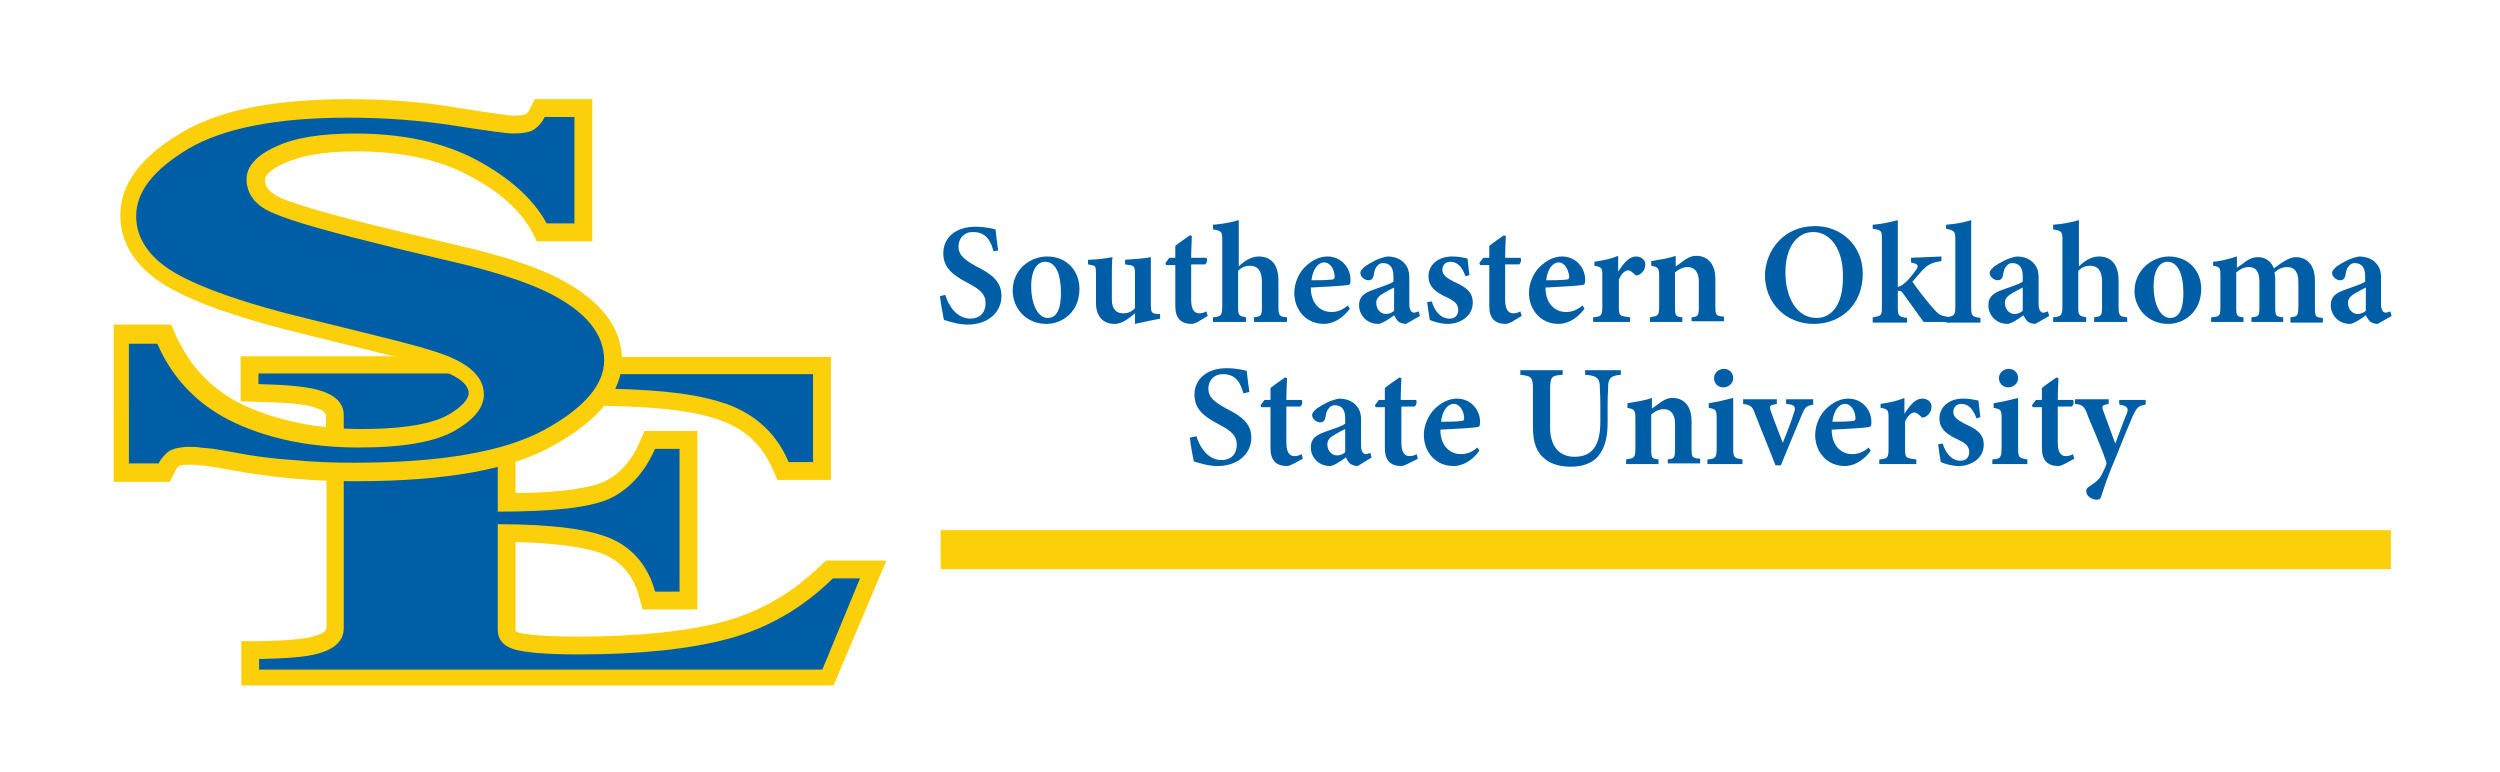 <?xml version="1.0" encoding="UTF-8"?> <svg xmlns="http://www.w3.org/2000/svg" xmlns:xlink="http://www.w3.org/1999/xlink" version="1.1" id="Layer_1" x="0px" y="0px" viewBox="0 0 378.2 116.8" style="enable-background:new 0 0 378.2 116.8;" xml:space="preserve"> <style type="text/css"> .st0{fill:#FBD00B;} .st1{fill:#005EA7;} </style> <g> <g> <path class="st0" d="M36.5,103.8V97l2.6,0c4.9-0.1,7.1-0.4,8.2-0.7c2.1-0.5,2.1-1.2,2.1-1.4V69.4l2.7,0.1c0,0,1.2,0,1.7,0 c8.5,0,15.5-0.7,20.9-2.1l3.3-0.9v8.1c8.1-0.1,11.7-1,13.3-1.7c2.4-1.1,4.2-3.1,5.5-6.1l0.7-1.6h8v27h-8.3l-0.5-1.9 c-0.8-3-2.5-5.1-5-6.3c-1.8-0.8-5.6-1.8-13.7-2v13.4c0,0.1,0,0.1,0,0.1c0,0,0,0,0,0c0,0,0.2,0.1,0.5,0.2c0.7,0.2,2.9,0.6,9,0.6 c9.1,0,16.5-0.8,22.1-2.3c5.4-1.5,10.3-4.3,14.6-8.5l0.8-0.7h9.1l-8,18.9H36.5z M117.6,72.6l-0.7-1.6c-1.6-3.7-4.2-6.1-7.9-7.4 c-3.8-1.4-8.7-2-17-2.2l-4.6-0.1l2.5-3.9c0.3-0.4,0.6-1,0.8-1.5l0.5-1.9h34.5v18.6H117.6z M54.6,68.2c-0.9,0-2.6-0.1-2.7-0.1 L49.3,68v-5.1c0-0.6-0.7-1-2.2-1.4c-1-0.3-3.2-0.6-8.1-0.7l-2.6-0.1v-6.8h35.4l0.8,1.3c0.4,0.7,1.5,2.7,1.5,4.3v0.2l0,0.2 c-0.2,2.1-1.2,3.6-3.4,5.2l-0.1,0.1l-0.1,0.1C67.2,67.2,61.9,68.2,54.6,68.2z"></path> <path class="st1" d="M130.1,87.5H126c-4.6,4.5-9.8,7.5-15.7,9.1c-5.9,1.6-13.5,2.4-22.8,2.4c-5,0-8.2-0.3-9.8-0.8 c-1.6-0.5-2.4-1.5-2.4-2.9v-16c8.4,0,14.2,0.8,17.4,2.3c3.2,1.5,5.4,4.2,6.4,7.9h3.7V67.9h-3.7c-1.6,3.6-3.9,6.1-6.8,7.5 c-3,1.4-8.7,2-17,2v-7.4c-5.6,1.5-12.8,2.2-21.5,2.2c-0.6,0-1.8,0-1.8,0v22.8c0,1.9-1.3,3.2-4,3.9c-1.7,0.5-4.7,0.7-8.8,0.8v1.6 h85.2L130.1,87.5L130.1,87.5z M119.3,69.9h3.7V56.6H93.2c-0.2,0.7-0.6,1.5-1.1,2.2c9.2,0.2,14,1,17.8,2.3 C114.3,62.7,117.5,65.6,119.3,69.9L119.3,69.9z M71.5,59.5c0-1.1-1.1-3-1.1-3H39.1v1.6c4.2,0.1,7.1,0.4,8.7,0.8 c2.8,0.7,4.2,2,4.2,3.9v2.6c0,0,1.7,0.1,2.6,0.1c6.8,0,11.7-0.9,14.6-2.6C70.9,61.6,71.3,60.7,71.5,59.5L71.5,59.5z"></path> <path class="st0" d="M53.8,72.8c-3.1,0-6.3-0.1-9.4-0.4c-3.2-0.3-6.4-0.7-9.5-1.3L32,70.6c-0.6-0.1-1.2-0.2-1.8-0.2 c-0.6-0.1-1-0.1-1.4-0.1c-1.1,0-1.6,0.1-1.7,0.2c-0.3,0.2-0.5,0.5-0.7,1l-0.7,1.4h-8.5V49.1h8.7l0.7,1.6 c2.2,4.9,5.6,8.4,10.5,10.7c5.1,2.3,11,3.5,17.6,3.5c7.9,0,11.5-1.2,13.2-2.2c1.9-1.1,3-2.3,3-3.2c0-1.1-1-2.1-3-3 c-1.8-0.8-5.7-2-11.6-3.4l-9.7-2.4c-10-2.4-16.9-4.8-21.2-7.3c-4.8-2.8-7.2-6.5-7.2-10.9c0-4.6,3.1-8.8,9.2-12.4 C33,16.7,41.3,15,52.8,15c5.6,0,11.2,0.4,16.4,1.3c6.9,1.1,8.2,1.2,8.4,1.2c1.3,0,1.8-0.2,1.9-0.2c0.3-0.2,0.5-0.5,0.7-0.9 l0.7-1.4h8.7v21.5h-8.4l-0.7-1.4c-1.7-3.2-4.9-6.1-9.5-8.5c-4.6-2.5-10.4-3.7-17.1-3.7c-4.7,0-8.3,0.6-10.9,1.8 c-0.9,0.4-2.9,1.4-2.9,2.5c0,0.5,0,1.7,2.5,2.8c2.6,1.1,8.6,2.8,17.8,5l11.3,2.7c5.2,1.3,9.4,2.7,12.6,4.3 c6.5,3.3,9.8,7.5,9.8,12.5c0,4.7-3.5,9.1-10.4,12.9C77.4,71,67.5,72.8,53.8,72.8z"></path> <path class="st1" d="M19.7,70.1H24c0.4-0.8,1-1.4,1.5-1.8c0.6-0.4,1.7-0.7,3.2-0.7c0.4,0,1,0,1.6,0.1c0.6,0.1,1.3,0.1,2,0.2 l2.9,0.5c3,0.6,6.1,1,9.2,1.2c3.1,0.3,6.2,0.4,9.2,0.4c13.2,0,22.8-1.7,28.8-5c6-3.3,9-6.8,9-10.5c0-4-2.8-7.4-8.4-10.2 c-3-1.5-7-2.8-12-4.1l-11.3-2.7c-9.4-2.3-15.5-4-18.2-5.2c-2.8-1.1-4.2-2.9-4.2-5.2c0-1.9,1.5-3.6,4.4-4.9c2.9-1.4,7-2,12-2 c7.2,0,13.3,1.3,18.4,4c5,2.7,8.6,5.9,10.6,9.6h4.2V17.7h-4.5c-0.4,0.8-0.9,1.4-1.5,1.8c-0.6,0.5-1.8,0.7-3.4,0.7 c-0.7,0-3.7-0.4-8.8-1.2c-5.2-0.8-10.5-1.2-16-1.2c-10.9,0-18.9,1.6-24.2,4.7c-5.3,3.2-7.9,6.5-7.9,10.2c0,3.4,2,6.3,5.9,8.6 c4,2.3,10.8,4.7,20.4,7l9.7,2.4c6.1,1.5,10.1,2.6,12.1,3.6c3,1.4,4.5,3.2,4.5,5.4c0,1.9-1.4,3.7-4.3,5.4 c-2.9,1.7-7.7,2.6-14.6,2.6c-7,0-13.3-1.2-18.7-3.7c-5.4-2.5-9.4-6.5-11.8-12h-4.3V70.1L19.7,70.1z"></path> </g> <g> <g> <path class="st1" d="M150.3,38c-0.4-1.4-1-2.9-3.1-2.9c-1.4,0-2.2,1-2.2,2.2c0,1.3,0.9,2,2.7,3c2.4,1.2,3.8,2.3,3.8,4.5 c0,2.5-2.1,4.3-5.1,4.3c-1.4,0-2.6-0.4-3.6-0.7c-0.1-0.5-0.5-2.5-0.6-3.6l0.8-0.2c0.4,1.4,1.6,3.6,3.8,3.6c1.4,0,2.3-0.9,2.3-2.3 c0-1.4-0.8-2.1-2.7-3.1c-2.3-1.2-3.7-2.3-3.7-4.5c0-2.2,1.7-4,4.9-4c1.4,0,2.6,0.3,3,0.4c0.1,0.8,0.2,1.8,0.4,3.2L150.3,38z"></path> <path class="st1" d="M158.4,38.8c3,0,4.9,2.2,4.9,4.9c0,3.5-2.6,5.3-5,5.3c-3.2,0-5.1-2.5-5.1-5C153.2,40.6,156,38.8,158.4,38.8z M158.1,39.6c-1.1,0-2.1,1.1-2.1,3.7c0,2.7,1,4.8,2.5,4.8c1,0,2-0.7,2-3.8C160.5,41.4,159.7,39.6,158.1,39.6z"></path> <path class="st1" d="M175.6,48.2c-1.2,0.2-2.5,0.5-3.9,0.8c0-0.4,0-1.1,0-1.6c-1,0.8-1.9,1.6-3.1,1.6c-1.7,0-2.8-1.1-2.8-3.2 v-4.4c0-1.1-0.1-1.2-0.7-1.3l-0.5-0.1v-0.7c1.1,0,2.7-0.2,3.7-0.4c-0.1,0.8-0.1,1.9-0.1,3.3v3.1c0,1.6,0.8,2.1,1.7,2.1 c0.7,0,1.3-0.2,1.8-0.8v-5.2c0-1.1-0.2-1.2-0.8-1.3l-0.7-0.1v-0.7c1.3-0.1,3.1-0.2,3.9-0.4v7.2c0,1.1,0.1,1.3,0.9,1.4l0.5,0V48.2 z"></path> <path class="st1" d="M181.2,48.7c-0.4,0.2-0.7,0.3-0.9,0.3c-1.6,0-2.5-0.8-2.5-2.7v-6.2h-1.4l-0.1-0.3l0.6-0.8h0.9v-1.8 c0.6-0.5,1.5-1.1,2.2-1.6l0.3,0.1c0,0.7-0.1,1.9-0.1,3.3h2.3c0.2,0.2,0.1,0.8-0.2,1h-2.1v5.4c0,1.7,0.7,2,1.2,2 c0.4,0,0.8-0.1,1.1-0.3l0.2,0.7L181.2,48.7z"></path> <path class="st1" d="M189.7,48.7V48c1.1-0.1,1.2-0.3,1.2-1.6v-3.8c0-1.7-0.7-2.4-1.8-2.4c-0.6,0-1.3,0.2-1.8,0.8v5.4 c0,1.3,0.1,1.4,1.2,1.6v0.7h-5V48c1.1-0.1,1.4-0.2,1.4-1.6V36.2c0-1.1-0.1-1.3-1.4-1.5V34c1.4-0.1,2.9-0.4,3.9-0.7 c0,0.8,0,1.7,0,2.6v4.4c0.8-0.8,1.9-1.5,3-1.5c1.9,0,3,1.2,3,3.7v3.9c0,1.4,0.2,1.5,1.3,1.6v0.7H189.7z"></path> <path class="st1" d="M204.2,46.7c-1.4,1.9-3,2.3-3.9,2.3c-2.8,0-4.5-2.2-4.5-4.7c0-1.5,0.7-3,1.6-3.9c1-1,2.2-1.6,3.4-1.6 c2.1,0,3.5,1.7,3.5,3.5c0,0.4,0,0.7-0.3,0.8c-0.4,0.1-3.4,0.3-5.7,0.4c0,2.5,1.5,3.7,3.1,3.7c0.9,0,1.7-0.3,2.5-1L204.2,46.7z M200.3,39.7c-0.9,0-1.7,1-1.9,2.7c1,0,2,0,3-0.1c0.3,0,0.5-0.1,0.5-0.4C201.9,40.8,201.3,39.7,200.3,39.7z"></path> <path class="st1" d="M212.7,49c-0.5,0-1-0.2-1.2-0.4c-0.3-0.3-0.4-0.6-0.6-0.9c-0.8,0.6-1.9,1.3-2.4,1.3c-1.8,0-2.9-1.4-2.9-2.8 c0-1.1,0.5-1.7,1.7-2.2c1.3-0.5,3-1,3.5-1.4v-0.8c0-1.3-0.5-2-1.6-2c-0.4,0-0.7,0.2-0.9,0.5c-0.3,0.3-0.4,0.8-0.5,1.4 c-0.1,0.5-0.4,0.7-0.8,0.7c-0.5,0-1.2-0.5-1.2-1.1c0-0.4,0.3-0.6,0.7-1c0.9-0.6,2.1-1.3,3.4-1.5c0.8,0,1.5,0.2,2.1,0.6 c0.9,0.7,1.2,1.5,1.2,2.6V46c0,1,0.4,1.3,0.7,1.3c0.2,0,0.5-0.1,0.7-0.2l0.2,0.7L212.7,49z M210.9,43.5c-0.4,0.2-1,0.5-1.5,0.8 c-0.7,0.4-1.2,0.8-1.2,1.5c0,1.2,0.9,1.7,1.4,1.7c0.4,0,0.9-0.1,1.3-0.5C210.9,45.9,210.9,44.5,210.9,43.5z"></path> <path class="st1" d="M221.7,41.8c-0.5-1.4-1.2-2.2-2.3-2.2c-0.7,0-1.2,0.5-1.2,1.2c0,0.8,0.6,1.2,1.7,1.8 c1.8,0.8,2.9,1.5,2.9,3.2c0,2.1-2,3.2-3.8,3.2c-1.1,0-2.3-0.4-2.7-0.6c-0.1-0.5-0.3-1.9-0.4-2.7l0.7-0.1c0.4,1.4,1.3,2.6,2.7,2.6 c0.8,0,1.3-0.5,1.3-1.3c0-0.8-0.4-1.3-1.7-1.9c-1.5-0.7-2.8-1.5-2.8-3.2c0-1.7,1.4-3,3.6-3c1,0,1.8,0.2,2.3,0.3 c0.1,0.6,0.2,2,0.3,2.5L221.7,41.8z"></path> <path class="st1" d="M228.7,48.7c-0.4,0.2-0.7,0.3-0.9,0.3c-1.6,0-2.5-0.8-2.5-2.7v-6.2h-1.4l-0.1-0.3l0.6-0.8h0.9v-1.8 c0.6-0.5,1.5-1.1,2.2-1.6l0.3,0.1c0,0.7-0.1,1.9-0.1,3.3h2.3c0.2,0.2,0.1,0.8-0.2,1h-2.1v5.4c0,1.7,0.7,2,1.2,2 c0.4,0,0.8-0.1,1.1-0.3l0.2,0.7L228.7,48.7z"></path> <path class="st1" d="M239.7,46.7c-1.4,1.9-3,2.3-3.9,2.3c-2.8,0-4.5-2.2-4.5-4.7c0-1.5,0.7-3,1.6-3.9c1-1,2.2-1.6,3.4-1.6 c2.1,0,3.5,1.7,3.5,3.5c0,0.4,0,0.7-0.3,0.8c-0.4,0.1-3.4,0.3-5.7,0.4c0,2.5,1.5,3.7,3.1,3.7c0.9,0,1.7-0.3,2.5-1L239.7,46.7z M235.8,39.7c-0.9,0-1.7,1-1.9,2.7c1,0,2,0,3-0.1c0.3,0,0.5-0.1,0.5-0.4C237.3,40.8,236.7,39.7,235.8,39.7z"></path> <path class="st1" d="M246.5,48.7H241V48c1.2-0.1,1.4-0.2,1.4-1.6v-4.7c0-1.2-0.1-1.3-1.2-1.5v-0.6c1.3-0.2,2.4-0.4,3.6-0.9 c0,0.7,0,1.7,0,2.4c0.9-1.4,1.7-2.3,2.7-2.3c0.8,0,1.4,0.5,1.4,1.2c0,0.9-0.6,1.4-1,1.6c-0.3,0.1-0.5,0.1-0.6-0.1 c-0.4-0.3-0.6-0.6-1-0.6c-0.4,0-1,0.4-1.4,1.4v4.1c0,1.4,0.1,1.4,1.7,1.6V48.7z"></path> <path class="st1" d="M255.9,48.7V48c1-0.1,1.1-0.2,1.1-1.7v-3.7c0-1.5-0.7-2.2-1.7-2.2c-0.7,0-1.3,0.3-1.9,0.8v5.2 c0,1.4,0.1,1.5,1.1,1.6v0.7h-4.9V48c1.2-0.2,1.4-0.2,1.4-1.7v-4.5c0-1.3-0.2-1.4-1.2-1.6v-0.7c1.2-0.2,2.6-0.4,3.7-0.8 c0,0.4,0,1.1,0,1.6c0.4-0.3,0.9-0.6,1.4-1c0.6-0.4,1.1-0.6,1.7-0.6c1.8,0,2.9,1.3,2.9,3.5v4.1c0,1.4,0.1,1.5,1.3,1.6v0.7H255.9z"></path> <path class="st1" d="M274.6,34.2c3.9,0,7.2,2.9,7.2,7.2c0,4.7-3.3,7.6-7.4,7.6c-4.3,0-7.4-3.2-7.4-7.4 C267.1,37.9,269.8,34.2,274.6,34.2z M274.3,35.1c-2.3,0-4.2,2.1-4.2,6.1c0,3.8,1.7,6.9,4.7,6.9c2.3,0,4-2,4-6.1 C278.9,37.7,276.9,35.1,274.3,35.1z"></path> <path class="st1" d="M294.6,48.7c-1.5,0-2.9,0-3.6,0c-0.1-0.1-3-4.2-3.1-4.3c-0.2-0.3-0.4-0.4-0.5-0.4c-0.1,0-0.2,0-0.3,0v2.4 c0,1.4,0.1,1.5,1.4,1.7v0.7h-5.2V48c1.3-0.2,1.4-0.2,1.4-1.7V36.2c0-1.3-0.1-1.4-1.4-1.6V34c1.3-0.1,2.7-0.4,3.8-0.7 c0,0.9,0,1.8,0,2.7v7.4c0.6-0.1,0.9-0.5,1.3-0.8c0.5-0.5,1.3-1.5,1.6-2c0.3-0.5,0-0.7-0.9-0.9v-0.7l4.6-0.2v0.7 c-1.4,0.2-2,0.5-2.8,1.3c-0.4,0.4-1,1.2-1.6,1.8c0.5,0.8,2.6,3.5,3.3,4.2c0.8,0.9,1.1,1,2,1.1V48.7z"></path> <path class="st1" d="M294.4,48.7V48c1.3-0.2,1.4-0.3,1.4-1.7V36.2c0-1.2-0.1-1.3-1.4-1.6V34c1.4-0.1,2.9-0.4,3.8-0.7c0,1,0,2,0,3 v10.1c0,1.4,0.1,1.5,1.4,1.7v0.7H294.4z"></path> <path class="st1" d="M307.9,49c-0.5,0-1-0.2-1.2-0.4c-0.3-0.3-0.4-0.6-0.6-0.9c-0.8,0.6-1.9,1.3-2.4,1.3c-1.8,0-2.9-1.4-2.9-2.8 c0-1.1,0.5-1.7,1.7-2.2c1.3-0.5,3-1,3.5-1.4v-0.8c0-1.3-0.5-2-1.6-2c-0.4,0-0.7,0.2-0.9,0.5c-0.3,0.3-0.4,0.8-0.5,1.4 c-0.1,0.5-0.4,0.7-0.8,0.7c-0.5,0-1.2-0.5-1.2-1.1c0-0.4,0.3-0.6,0.7-1c0.9-0.6,2.1-1.3,3.4-1.5c0.8,0,1.5,0.2,2.1,0.6 c0.9,0.7,1.2,1.5,1.2,2.6V46c0,1,0.4,1.3,0.7,1.3c0.2,0,0.5-0.1,0.7-0.2l0.2,0.7L307.9,49z M306,43.5c-0.4,0.2-1,0.5-1.5,0.8 c-0.7,0.4-1.2,0.8-1.2,1.5c0,1.2,0.9,1.7,1.4,1.7c0.4,0,0.9-0.1,1.3-0.5C306,45.9,306,44.5,306,43.5z"></path> <path class="st1" d="M316.8,48.7V48c1.1-0.1,1.2-0.3,1.2-1.6v-3.8c0-1.7-0.7-2.4-1.8-2.4c-0.6,0-1.3,0.2-1.8,0.8v5.4 c0,1.3,0.1,1.4,1.2,1.6v0.7h-5V48c1.1-0.1,1.4-0.2,1.4-1.6V36.2c0-1.1-0.1-1.3-1.4-1.5V34c1.4-0.1,2.9-0.4,3.9-0.7 c0,0.8,0,1.7,0,2.6v4.4c0.8-0.8,1.9-1.5,3-1.5c1.9,0,3,1.2,3,3.7v3.9c0,1.4,0.2,1.5,1.3,1.6v0.7H316.8z"></path> <path class="st1" d="M328.1,38.8c3,0,4.9,2.2,4.9,4.9c0,3.5-2.6,5.3-5,5.3c-3.2,0-5.1-2.5-5.1-5C323,40.6,325.8,38.8,328.1,38.8z M327.9,39.6c-1.1,0-2.1,1.1-2.1,3.7c0,2.7,1,4.8,2.5,4.8c1,0,2-0.7,2-3.8C330.3,41.4,329.4,39.6,327.9,39.6z"></path> <path class="st1" d="M346.5,48.7V48c1-0.1,1.2-0.2,1.2-1.6v-3.7c0-1.7-0.7-2.3-1.7-2.3c-0.6,0-1.2,0.2-1.9,0.8 c0,0.3,0.1,0.6,0.1,0.9v4.4c0,1.3,0.1,1.4,1.2,1.5v0.7h-4.8V48c1.1-0.1,1.2-0.2,1.2-1.5v-3.9c0-1.6-0.6-2.2-1.6-2.2 c-0.7,0-1.3,0.3-1.9,0.8v5.3c0,1.3,0.1,1.4,1.1,1.5v0.7h-4.9V48c1.3-0.1,1.4-0.2,1.4-1.6v-4.6c0-1.3,0-1.4-1.1-1.6v-0.6 c1.2-0.1,2.3-0.4,3.6-0.8c0,0.5,0,1.2,0,1.7c0.5-0.3,0.9-0.6,1.4-1c0.6-0.4,1.1-0.6,1.8-0.6c1.2,0,2,0.7,2.4,1.7 c0.6-0.4,1-0.8,1.6-1.1c0.5-0.3,1.1-0.6,1.7-0.6c1.8,0,2.9,1.3,2.9,3.5v4.2c0,1.3,0.1,1.4,1.2,1.5v0.7H346.5z"></path> <path class="st1" d="M359.7,49c-0.5,0-1-0.2-1.2-0.4c-0.3-0.3-0.4-0.6-0.6-0.9c-0.8,0.6-1.9,1.3-2.4,1.3c-1.8,0-2.9-1.4-2.9-2.8 c0-1.1,0.5-1.7,1.7-2.2c1.3-0.5,3-1,3.5-1.4v-0.8c0-1.3-0.5-2-1.6-2c-0.4,0-0.7,0.2-0.9,0.5c-0.3,0.3-0.4,0.8-0.5,1.4 c-0.1,0.5-0.4,0.7-0.8,0.7c-0.5,0-1.2-0.5-1.2-1.1c0-0.4,0.3-0.6,0.7-1c0.9-0.6,2.1-1.3,3.4-1.5c0.8,0,1.5,0.2,2.1,0.6 c0.9,0.7,1.2,1.5,1.2,2.6V46c0,1,0.4,1.3,0.7,1.3c0.2,0,0.5-0.1,0.7-0.2l0.2,0.7L359.7,49z M357.9,43.5c-0.4,0.2-1,0.5-1.5,0.8 c-0.7,0.4-1.2,0.8-1.2,1.5c0,1.2,0.9,1.7,1.4,1.7c0.4,0,0.9-0.1,1.3-0.5C357.9,45.9,357.9,44.5,357.9,43.5z"></path> <path class="st1" d="M188.1,59.5c-0.4-1.4-1-2.9-3.1-2.9c-1.4,0-2.2,1-2.2,2.2c0,1.3,0.9,2,2.7,3c2.4,1.2,3.8,2.3,3.8,4.4 c0,2.5-2.1,4.3-5.1,4.3c-1.4,0-2.6-0.4-3.6-0.7c-0.1-0.5-0.5-2.5-0.6-3.6L181,66c0.4,1.4,1.6,3.6,3.8,3.6c1.4,0,2.3-0.9,2.3-2.3 c0-1.4-0.8-2.1-2.7-3.1c-2.3-1.2-3.7-2.3-3.7-4.5c0-2.2,1.7-4,4.9-4c1.4,0,2.6,0.3,3,0.4c0.1,0.8,0.2,1.8,0.4,3.2L188.1,59.5z"></path> <path class="st1" d="M195.6,70.2c-0.4,0.2-0.7,0.3-0.9,0.3c-1.6,0-2.5-0.8-2.5-2.7v-6.2h-1.4l-0.1-0.3l0.6-0.8h0.9v-1.8 c0.6-0.5,1.5-1.1,2.2-1.6l0.3,0.1c0,0.7-0.1,1.9-0.1,3.3h2.3c0.2,0.2,0.1,0.8-0.2,1h-2.1V67c0,1.7,0.7,2,1.2,2 c0.4,0,0.8-0.1,1.1-0.3l0.2,0.7L195.6,70.2z"></path> <path class="st1" d="M205.4,70.5c-0.5,0-1-0.2-1.2-0.4c-0.3-0.3-0.4-0.6-0.6-0.9c-0.8,0.6-1.9,1.3-2.4,1.3 c-1.8,0-2.9-1.4-2.9-2.8c0-1.1,0.5-1.7,1.7-2.2c1.3-0.5,3-1,3.5-1.4v-0.8c0-1.3-0.5-2-1.6-2c-0.4,0-0.7,0.2-0.9,0.5 c-0.3,0.3-0.4,0.8-0.5,1.4c-0.1,0.5-0.4,0.7-0.8,0.7c-0.5,0-1.2-0.5-1.2-1.1c0-0.4,0.3-0.6,0.7-1c0.9-0.6,2.1-1.3,3.4-1.5 c0.8,0,1.5,0.2,2.1,0.6c0.9,0.7,1.2,1.5,1.2,2.6v3.9c0,1,0.4,1.3,0.7,1.3c0.2,0,0.5-0.1,0.7-0.2l0.2,0.7L205.4,70.5z M203.5,64.9 c-0.4,0.2-1,0.5-1.5,0.8c-0.7,0.4-1.2,0.8-1.2,1.5c0,1.2,0.9,1.7,1.4,1.7c0.4,0,0.9-0.1,1.3-0.5C203.5,67.4,203.5,66,203.5,64.9z "></path> <path class="st1" d="M212.9,70.2c-0.4,0.2-0.7,0.3-0.9,0.3c-1.6,0-2.5-0.8-2.5-2.7v-6.2h-1.4l-0.1-0.3l0.6-0.8h0.9v-1.8 c0.6-0.5,1.5-1.1,2.2-1.6l0.3,0.1c0,0.7-0.1,1.9-0.1,3.3h2.3c0.2,0.2,0.1,0.8-0.2,1H212V67c0,1.7,0.7,2,1.2,2 c0.4,0,0.8-0.1,1.1-0.3l0.2,0.7L212.9,70.2z"></path> <path class="st1" d="M223.8,68.2c-1.4,1.9-3,2.3-3.9,2.3c-2.8,0-4.5-2.2-4.5-4.7c0-1.5,0.7-3,1.6-3.9c1-1,2.2-1.6,3.4-1.6 c2.1,0,3.5,1.7,3.5,3.5c0,0.4,0,0.7-0.3,0.8c-0.4,0.1-3.4,0.3-5.7,0.4c0,2.5,1.5,3.7,3.1,3.7c0.9,0,1.7-0.3,2.5-1L223.8,68.2z M219.9,61.1c-0.9,0-1.7,1-1.9,2.7c1,0,2,0,3-0.1c0.3,0,0.5-0.1,0.5-0.4C221.5,62.3,220.9,61.1,219.9,61.1z"></path> <path class="st1" d="M245.2,56.7c-1.4,0.1-1.8,0.5-1.9,1.4c0,0.6-0.1,1.4-0.1,3.1v2.7c0,2-0.3,3.8-1.5,5.2 c-1,1.1-2.5,1.5-4.1,1.5c-1.4,0-2.8-0.3-3.8-1.1c-1.3-1-1.9-2.4-1.9-4.9V59c0-2-0.2-2.1-1.9-2.3V56h6.4v0.7 c-1.7,0.1-1.9,0.3-1.9,2.3v5.7c0,2.7,1.3,4.4,3.7,4.4c2.8,0,3.9-1.9,3.9-5.3v-2.6c0-1.7-0.1-2.5-0.1-3.1c-0.1-1-0.7-1.3-2.2-1.4 V56h5.4V56.7z"></path> <path class="st1" d="M252.3,70.2v-0.7c1-0.1,1.1-0.2,1.1-1.7v-3.7c0-1.5-0.7-2.2-1.7-2.2c-0.7,0-1.3,0.3-1.9,0.8v5.2 c0,1.4,0.1,1.5,1.1,1.6v0.7H246v-0.7c1.2-0.2,1.4-0.2,1.4-1.7v-4.5c0-1.3-0.2-1.4-1.2-1.6V61c1.2-0.2,2.6-0.4,3.7-0.8 c0,0.4,0,1.1,0,1.6c0.4-0.3,0.9-0.6,1.4-1c0.6-0.4,1.1-0.6,1.7-0.6c1.8,0,2.9,1.3,2.9,3.5v4.1c0,1.4,0.1,1.5,1.3,1.6v0.7H252.3z"></path> <path class="st1" d="M258.3,70.2v-0.7c1.2-0.1,1.4-0.2,1.4-1.8v-4.3c0-1.4-0.1-1.5-1.2-1.7v-0.7c1.3-0.2,2.5-0.5,3.7-0.8 c0,0.9,0,1.8,0,2.7v4.8c0,1.5,0.1,1.6,1.4,1.8v0.7H258.3z M260.7,58.6c-0.8,0-1.4-0.6-1.4-1.4c0-0.8,0.7-1.4,1.5-1.4 c0.8,0,1.4,0.6,1.4,1.4C262.2,58,261.5,58.6,260.7,58.6z"></path> <path class="st1" d="M274.4,61.2c-1.2,0.2-1.3,0.4-1.8,1.5c-0.7,1.7-1.9,4.5-3.2,7.7h-0.8c-1-2.6-2.1-5.2-3.1-7.8 c-0.4-1.1-0.6-1.3-1.8-1.5v-0.7h5.1v0.7c-1.1,0.2-1.2,0.3-0.9,1.1c0.5,1.5,1.4,3.7,1.8,4.8c0.5-1.3,1.3-3.2,1.7-4.6 c0.3-0.8,0.2-1.2-1.2-1.3v-0.7h4.1V61.2z"></path> <path class="st1" d="M283,68.2c-1.4,1.9-3,2.3-3.9,2.3c-2.8,0-4.5-2.2-4.5-4.7c0-1.5,0.7-3,1.6-3.9c1-1,2.2-1.6,3.4-1.6 c2.1,0,3.5,1.7,3.5,3.5c0,0.4,0,0.7-0.3,0.8c-0.4,0.1-3.4,0.3-5.7,0.4c0,2.5,1.5,3.7,3.1,3.7c0.9,0,1.7-0.3,2.5-1L283,68.2z M279.1,61.1c-0.9,0-1.7,1-1.9,2.7c1,0,2,0,3-0.1c0.3,0,0.5-0.1,0.5-0.4C280.7,62.3,280.1,61.1,279.1,61.1z"></path> <path class="st1" d="M289.8,70.2h-5.5v-0.7c1.2-0.1,1.4-0.2,1.4-1.6v-4.7c0-1.2-0.1-1.3-1.2-1.5v-0.6c1.3-0.2,2.4-0.4,3.6-0.9 c0,0.7,0,1.7,0,2.4c0.9-1.4,1.7-2.3,2.7-2.3c0.8,0,1.4,0.5,1.4,1.2c0,0.9-0.6,1.4-1,1.6c-0.3,0.1-0.5,0.1-0.6-0.1 c-0.4-0.3-0.6-0.6-1-0.6c-0.4,0-1,0.4-1.4,1.4v4.1c0,1.4,0.1,1.4,1.7,1.6V70.2z"></path> <path class="st1" d="M299,63.3c-0.5-1.4-1.2-2.2-2.3-2.2c-0.7,0-1.2,0.5-1.2,1.2c0,0.8,0.6,1.2,1.7,1.8c1.8,0.8,2.9,1.5,2.9,3.2 c0,2.1-2,3.2-3.8,3.2c-1.1,0-2.3-0.4-2.7-0.6c-0.1-0.5-0.3-1.9-0.4-2.7l0.7-0.1c0.4,1.4,1.3,2.6,2.7,2.6c0.8,0,1.3-0.5,1.3-1.3 c0-0.8-0.4-1.3-1.7-1.9c-1.5-0.7-2.8-1.5-2.8-3.2c0-1.7,1.4-3,3.6-3c1,0,1.8,0.2,2.3,0.3c0.1,0.6,0.2,2,0.3,2.5L299,63.3z"></path> <path class="st1" d="M301.4,70.2v-0.7c1.2-0.1,1.4-0.2,1.4-1.8v-4.3c0-1.4-0.1-1.5-1.2-1.7v-0.7c1.3-0.2,2.5-0.5,3.7-0.8 c0,0.9,0,1.8,0,2.7v4.8c0,1.5,0.1,1.6,1.4,1.8v0.7H301.4z M303.8,58.6c-0.8,0-1.4-0.6-1.4-1.4c0-0.8,0.7-1.4,1.5-1.4 c0.8,0,1.4,0.6,1.4,1.4C305.3,58,304.6,58.6,303.8,58.6z"></path> <path class="st1" d="M312.3,70.2c-0.4,0.2-0.7,0.3-0.9,0.3c-1.6,0-2.5-0.8-2.5-2.7v-6.2h-1.4l-0.1-0.3l0.6-0.8h0.9v-1.8 c0.6-0.5,1.5-1.1,2.2-1.6l0.3,0.1c0,0.7-0.1,1.9-0.1,3.3h2.3c0.2,0.2,0.1,0.8-0.2,1h-2.1V67c0,1.7,0.7,2,1.2,2 c0.4,0,0.8-0.1,1.1-0.3l0.2,0.7L312.3,70.2z"></path> <path class="st1" d="M324.6,61.2c-1.1,0.2-1.3,0.4-1.9,1.6c-0.5,1.2-1.2,2.8-2.5,6.1c-1.5,3.5-1.9,4.9-2.3,6.1 c-0.1,0.5-0.4,0.6-0.7,0.6c-0.8,0-1.6-0.6-1.6-1.3c0-0.3,0.1-0.5,0.6-0.8c0.8-0.5,1.4-1,1.7-1.6c0.3-0.6,0.6-1.2,0.7-1.5 c0.1-0.3,0.1-0.5-0.1-0.9c-1-2.9-2.4-5.8-2.8-7c-0.4-1-0.7-1.3-1.8-1.4v-0.7h5.1v0.7c-1,0.2-1.1,0.3-0.8,1.1l1.8,4.9 c0.5-1.3,1.3-3.5,1.8-4.7c0.2-0.7,0-1-1.2-1.2v-0.7h4V61.2z"></path> </g> </g> <rect x="142.3" y="80.2" class="st0" width="219.4" height="5.9"></rect> </g> </svg> 